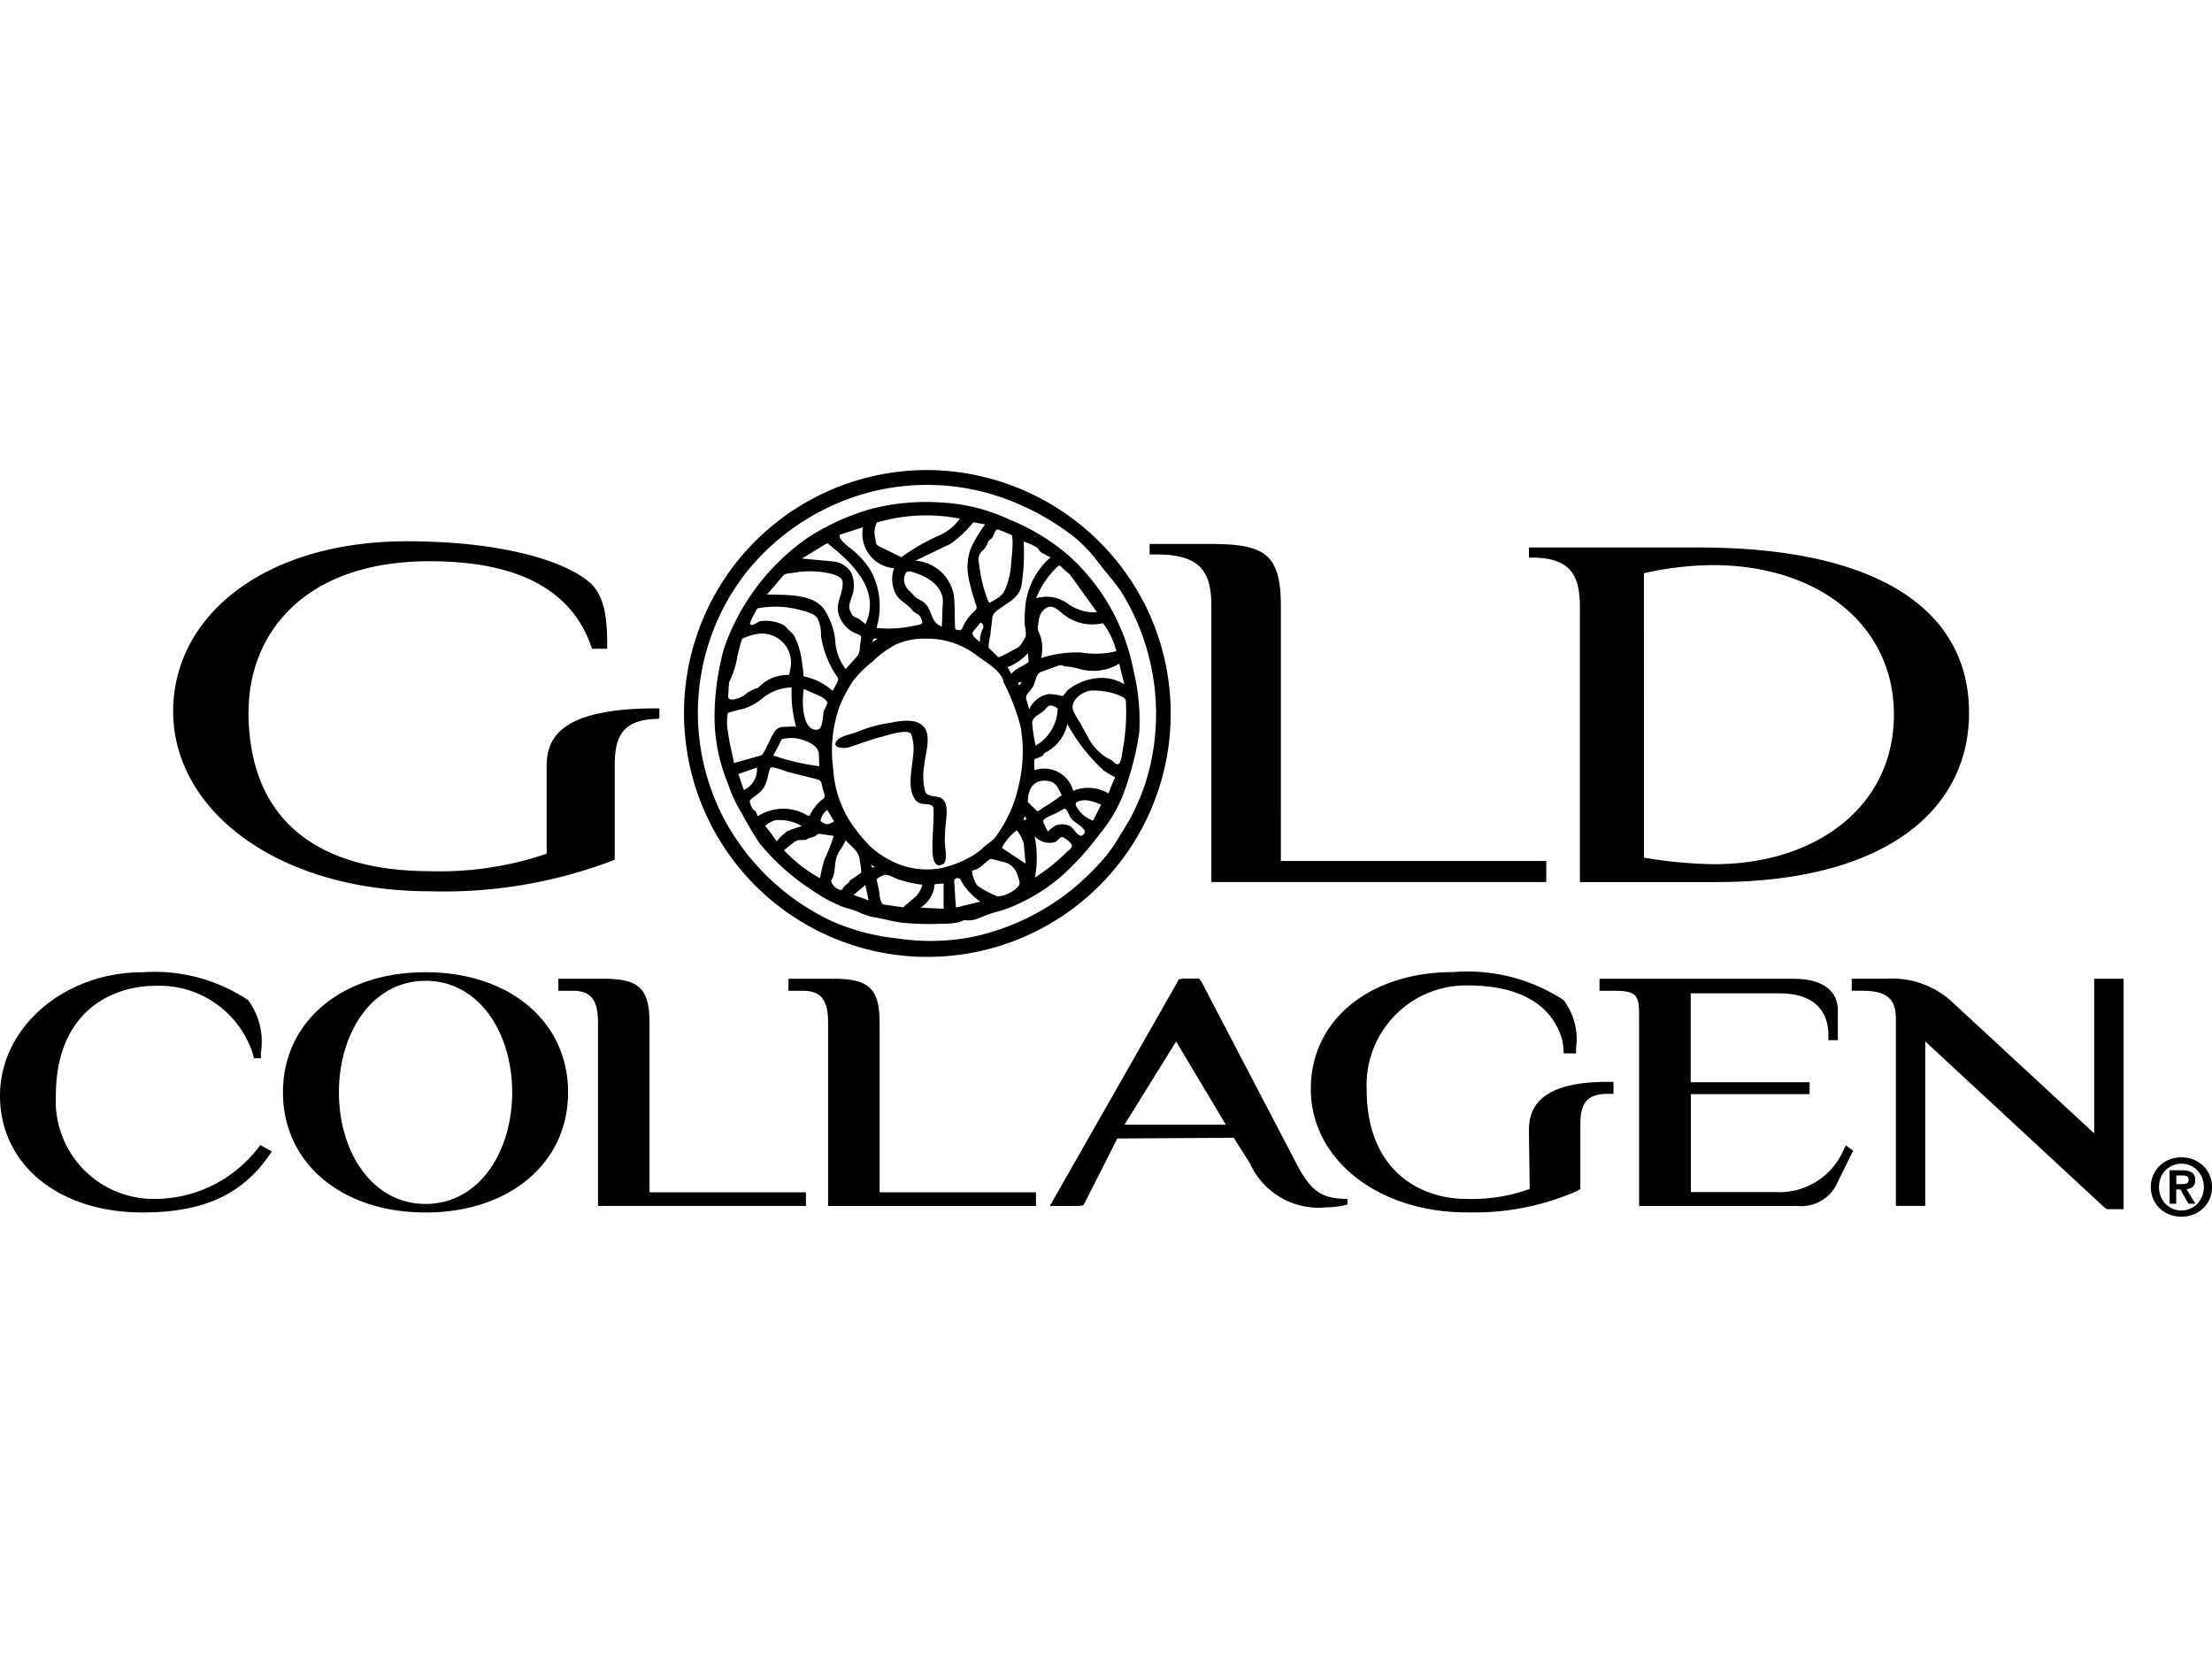 <svg xmlns="http://www.w3.org/2000/svg" width="80" height="60" viewBox="0 0 80 60">
  <g id="Gold_Collagen" data-name="Gold Collagen" transform="translate(-710 -7752)">
    <path id="Gold_Collagen-2" data-name="Gold Collagen" d="M61.424,2.8c6.577,0,9.789,2.31,9.789,5.976,0,3.576-3.112,6.125-9.142,6.125H57.14V5c0-1.1-.249-1.834-1.744-1.834h-.1V2.8ZM59.456,14.018a16.473,16.473,0,0,0,2.54.237c3.687,0,6.5-2.09,6.5-5.41,0-3.245-2.739-5.407-6.55-5.407a11.478,11.478,0,0,0-2.491.294Zm-13.132.121h9.6V14.9H43.81V4.943c0-1.133-.278-1.89-1.954-1.89h-.279V2.674H43.81c1.957,0,2.515.379,2.515,2.268ZM8.987,8.722c0,4.338,3,5.785,6.552,5.785a11.959,11.959,0,0,0,4.231-.631V10.729c0-.949.371-2.11,3.962-2.11.115,0,.115.005.115.005v.35A.211.211,0,0,1,23.732,9c-1.295.036-1.5.747-1.5,1.695v3.4a17.179,17.179,0,0,1-6.688,1.139c-5.459,0-9.281-2.894-9.281-6.509,0-3.438,3.275-6.149,8.461-6.149,3.276,0,5.57.651,6.553,1.446.682.544.682,1.628.682,2.441h-.547c-.684-2.078-2.592-3.165-5.868-3.165-4.64,0-6.552,2.712-6.552,5.428M33.538,0a8.791,8.791,0,0,0-8.7,10.114,8.8,8.8,0,1,0,16.643-5.1A8.874,8.874,0,0,0,33.538,0m8.168,10.134a7.564,7.564,0,0,1-.841,2.484c-.094.172-.483.8-.575.952a6.631,6.631,0,0,1-.772.917,8.52,8.52,0,0,1-4.467,2.421,8.029,8.029,0,0,1-2.626.028,7.794,7.794,0,0,1-2.444-.669,8.56,8.56,0,0,1-3.715-3.506,8.244,8.244,0,0,1,.755-9.1A8.511,8.511,0,0,1,31.182.877a8.24,8.24,0,0,1,5.2.17,9.23,9.23,0,0,1,2.464,1.371,5.266,5.266,0,0,1,.916.975c.277.36.587.692.831,1.075a8.4,8.4,0,0,1,1.115,5.666m-7.6,1.776c-.164-.162-.543-.051-.644-.275a2.17,2.17,0,0,1-.037-.951c.028-.392.288-1.1-.043-1.427s-.979-.147-1.375-.085a4.754,4.754,0,0,0-1.008.3c-.206.081-.62.142-.748.331-.187.274.324.268.458.223.4-.133.786-.278,1.19-.384.2-.054.958-.3,1.054-.087a1.622,1.622,0,0,1,.069.762c-.033.472-.215,1.128.047,1.563a.386.386,0,0,0,.292.192c.166.023.4-.013.4.2.015.462-.045.923-.041,1.386,0,.221.01.812.4.588.154-.124.057-.59.047-.755a6.6,6.6,0,0,1,.052-.844c.021-.225.056-.555-.12-.733M41,7.272a7.488,7.488,0,0,0-2.357-4.186,7.679,7.679,0,0,0-2.147-1.3,6.564,6.564,0,0,0-2.448-.612,7.971,7.971,0,0,0-2.532.229A8.486,8.486,0,0,0,29.2,2.456a8.113,8.113,0,0,0-3.018,4,9.513,9.513,0,0,0-.34,2.425,6.312,6.312,0,0,0,.486,2.459,4.984,4.984,0,0,0,.514,1.1,11.559,11.559,0,0,0,.647,1.083,8.464,8.464,0,0,0,1.921,1.7,5.585,5.585,0,0,0,1.056.569c.175.065.358.1.53.169a2.575,2.575,0,0,0,.592.21c.394.056.739.178,1.139.21a10.387,10.387,0,0,0,1.353.026,2.535,2.535,0,0,0,.6-.054c.124-.039.129-.08.263-.069a.944.944,0,0,0,.292-.022c.172-.042.333-.132.5-.188.215-.076.435-.127.651-.2a6.558,6.558,0,0,0,2.136-1.306,10.312,10.312,0,0,0,1.25-1.405,5.171,5.171,0,0,0,.963-1.748,10.589,10.589,0,0,0,.469-1.933A7.6,7.6,0,0,0,41,7.272m-.456,0c.04.159.079.318.118.476a1.56,1.56,0,0,0-1.086-.207,1.912,1.912,0,0,0-.981.439c-.052.068-.107.136-.161.2a1.968,1.968,0,0,0-.5-.079.944.944,0,0,0-.711.551c-.034-.12-.07-.238-.106-.356-.053-.183.155-.3.246-.466s.105-.466.285-.528l.273-.1c.133-.047.267-.1.4-.141.06-.022.155.031.216.043a1.837,1.837,0,0,1,.448.074,1.845,1.845,0,0,0,1.494-.175c.021.087.043.174.062.26m-2.29,1.355a1.584,1.584,0,0,1-.794,1.347,5.444,5.444,0,0,1-.124-.794c-.04-.25.359-.37.467-.515.159-.215.256-.15.451-.038M36.669,7.271c-.031.031-.063.063-.095.093-.047-.077-.09-.156-.134-.235a1.924,1.924,0,0,0,.74-.509c.008.1.015.208.02.312,0,.046-.454.266-.53.34m.194.513c-.129-.134.084-.1.087-.134,0,.038-.067.107-.087.134m3.02-2.254a2.7,2.7,0,0,1,.489,1.02,3.072,3.072,0,0,1-1.257.048,4.284,4.284,0,0,0-1.463.2,1.532,1.532,0,0,0-.018-.773c-.041-.14-.127-.235-.1-.378.048-.243.038-.438.225-.6.232-.208.413-.068.626.108a1.675,1.675,0,0,0,1.5.383m-1.2-1.771q.495.686.99,1.374a1.642,1.642,0,0,1-1.013-.277,1.3,1.3,0,0,0-1.19-.227,3.138,3.138,0,0,1,.761-1.133c.1-.1.123-.017.22.067l.232.2m-1.752.464a7.585,7.585,0,0,0,.088-1.65A2.242,2.242,0,0,1,37.5,2.8c.08.071.087.14.192.2s.2.108.3.159a2.69,2.69,0,0,0-.919,1.883,3.091,3.091,0,0,0-.008.556c.008.1.067.366.02.445l-.138.234c-.084.142-.2.178-.354.254a2.641,2.641,0,0,1-.488.243c-.056-.057-.113-.113-.169-.169l-.169-.168c-.045-.046.045-.424.052-.5.022-.2.049-.4.07-.6.02-.178.221-.292.362-.392.3-.209.579-.347.684-.728M35.877,2.457c.071-.078.117-.348.222-.307l.471.188c.11.043.013.895,0,1.013A2.617,2.617,0,0,1,36.3,4.422a.938.938,0,0,1-.3.261,2.006,2.006,0,0,1-.223.119,1.668,1.668,0,0,1-.094-.212,5.237,5.237,0,0,1-.276-1.222.442.442,0,0,1,.15-.475.64.64,0,0,0,.171-.283c.044-.1.067-.071.148-.153m-.336,3.289a1.071,1.071,0,0,0-.1.476c-.09-.085-.359-.255-.241-.391.057-.068.112-.132.17-.2.011-.013.08-.114.1-.114a.169.169,0,0,1,.077.228M35.2,1.887l.428.079a5.318,5.318,0,0,0-.513.851,2,2,0,0,0-.092,1.043A6.915,6.915,0,0,0,35.3,4.87c.061.184-.026.186-.148.318a1.882,1.882,0,0,0-.3.418c-.042.077-.055.2-.153.184-.149-.027-.154.008-.16-.154-.016-.369,0-.76-.044-1.127A1.531,1.531,0,0,0,33.11,3.277q.626-.3,1.25-.6a3.8,3.8,0,0,0,.844-.794M34.1,4.783c-.015.291-.024.586-.037.879-.445-.168-.324-.616-.649-.876-.131-.1-.261-.125-.369-.257s-.246-.206-.31-.376a.48.48,0,0,1,.015-.408c.06-.16.317-.036.45.011.448.162.919.507.9,1.027M31.713,1.9a6.3,6.3,0,0,1,3-.143,1.8,1.8,0,0,1-.758.614,7.36,7.36,0,0,0-1.357.781l-.8-.392c-.138-.067-.115-.14-.142-.29a.809.809,0,0,1,.058-.57m-1.344.441.842-.275a1.247,1.247,0,0,0,1.127,1.485,1.14,1.14,0,0,0,.1,1c.158.217.4.307.558.521.064.091.208.114.28.225a.561.561,0,0,1,.077.2c.03.1-.222.116-.3.133a4.065,4.065,0,0,1-1.355.078,2.7,2.7,0,0,0-.169-2,2.821,2.821,0,0,0-.642-.771c-.137-.128-.571-.393-.518-.6M31.736,6.1c-.06.042-.126.081-.188.124.047-.145.028-.139.188-.124M29.917,2.642c.891.7,1.952,1.686,1.384,2.929l-.192-.155c-.1-.085-.233-.076-.308-.21-.14-.263-.086-.335,0-.608a1.162,1.162,0,0,0-.022-.9.886.886,0,0,0-.662-.394L29,3.2l.921-.557M27.984,4.221l.339-.4c.076-.09.234-.087.345-.1a3.358,3.358,0,0,1,.727-.059c.229.012,1.037.066,1.075.369.047.378-.222.705-.16,1.1a1.09,1.09,0,0,0,.592.755c.119.067.261.059.24.2-.015.119-.033.237-.047.355a.455.455,0,0,1-.134.336c-.125.141-.252.281-.377.42a1.878,1.878,0,0,1-.38-1.068,2.493,2.493,0,0,0-.386-1.071c-.4-.61-1.443-.531-2.079-.56l.246-.28m-.608.791a3.32,3.32,0,0,1,1.484.033c.21.053.585.129.706.322a1.309,1.309,0,0,1,.124.624,3.524,3.524,0,0,0,.5,1.357c.11.18.172.18.076.361-.052.092-.1.186-.153.28a2.242,2.242,0,0,0-.7-.425,2.169,2.169,0,0,0-.35-.1c-.013-.167-.031-.335-.058-.5a2.9,2.9,0,0,0-.238-.876.774.774,0,0,0-.221-.284c-.056-.039-.162-.184-.215-.2a1.451,1.451,0,0,0-.831-.137c-.1.021-.265.186-.364.122-.063-.041.2-.489.245-.577m2.408,3.72c-.033.176-.029.634-.22.659-.587.078-.568-1.113-.5-1.469q.312.135.623.274a.715.715,0,0,1,.226.189c.023.065-.1.279-.132.347m.383,3.982c-.137.059-.227.141-.36.064-.037-.022-.122-.051-.135-.091a.632.632,0,0,1,.244-.393c.085.14.168.281.25.42m-.539-2a8.356,8.356,0,0,1-1.663-.388c.08-.142.156-.292.233-.437a.541.541,0,0,1,.079-.152,1.334,1.334,0,0,1,.668,0c.263.072.654.231.666.534.008.147.011.293.017.441M26.363,7.688a3.306,3.306,0,0,0,.31-.971c.049-.205.1-.41.165-.611a1.776,1.776,0,0,1,.56-.179,1.047,1.047,0,0,1,1.188,1.248,1.591,1.591,0,0,1-.051.233,1.9,1.9,0,0,0-.26.019,1.522,1.522,0,0,0-.467.149,1.433,1.433,0,0,0-.387.3,1.233,1.233,0,0,0-.486.255c-.113.095-.624.306-.6.036.011-.158.022-.316.032-.474m.126,2.63A9.134,9.134,0,0,1,26.3,9.282a1.952,1.952,0,0,1,.024-.5c.19-.052.379-.112.574-.148a2.286,2.286,0,0,0,.734-.424,1.765,1.765,0,0,1,1-.35,4.517,4.517,0,0,0,.163,1.435c-.008-.035-.315-.009-.354-.009-.315,0-.365.063-.518.325-.052.089-.317.71-.4.71-.324.093-.651.183-.976.276-.017-.092-.036-.185-.058-.276m.213.673c.226-.078.449-.156.674-.236a.824.824,0,0,1-.473.815c-.067-.193-.133-.387-.2-.58m.7,1.534c-.038-.088-.05-.2-.145-.23a.657.657,0,0,1-.142-.319c.01-.071.241-.221.3-.27a.906.906,0,0,0,.229-.26,1.69,1.69,0,0,0,.114-.318c.019-.054.065-.34.117-.368.095-.051.534.135.635.16l.948.238c.267.069.231.091.3.377.031.131.127.282.006.361a1.2,1.2,0,0,0-.3.3c-.037.051-.074.1-.109.158-.065.1-.05.193-.176.124a1.694,1.694,0,0,0-1.778.043m.687.906a6.581,6.581,0,0,0-.415-.558.883.883,0,0,1,.367-.206,1.573,1.573,0,0,1,.958.214,4.076,4.076,0,0,0-.523.183,1.79,1.79,0,0,0-.387.366m1.741.619a4.974,4.974,0,0,0-.172.717,5.4,5.4,0,0,1-1.306-1.015l.342-.271c.183-.144.229-.076.472-.108.061-.07.267-.09.355-.16s.085-.057.2-.042l.431.063a6.681,6.681,0,0,1-.317.816m.9.8c-.028.1-.159.147-.221.235s-.06.135-.172.085a.435.435,0,0,1-.284-.318c.189-.274.092-.615.222-.914.086-.2.225-.336.3-.545.2.213.48.393.51.691.006.059.088.46.044.49-.132.094-.264.185-.4.276m.137.519.425-.357c.039.185.081.37.12.557l-.546-.2m.678-.992c-.011-.021-.087-.159-.025-.089.183.117.121.078.025.089m1.12,1.441-.694-.1c-.158-.022-.16-.408-.191-.547-.024-.112-.049-.226-.074-.337-.016-.076.132-.119.189-.154.185-.111.377.054.573.12a4.377,4.377,0,0,0,.892.2,1.083,1.083,0,0,1-.222.408l-.473.406m1.46.054c-.277-.012-.556-.026-.834-.04a1.123,1.123,0,0,0,.485-.681c.024-.121-.018-.167.107-.175l.242-.016v.913m-.033-1.48a2.822,2.822,0,0,1-1.6-.135,3.436,3.436,0,0,1-1-.619,6.134,6.134,0,0,1-.67-.8,3.968,3.968,0,0,1-.689-2,4.868,4.868,0,0,1,.208-2.232,4.874,4.874,0,0,1,.525-.994,3.861,3.861,0,0,1,.67-.664,3.78,3.78,0,0,1,.831-.619,2.514,2.514,0,0,1,1.091-.225,2.94,2.94,0,0,1,1.9.633c.294.217.773.485.91.843,0,.009.007.019.01.031a.249.249,0,0,0,.022.08,7.937,7.937,0,0,1,.612,1.611,5.235,5.235,0,0,1-.072,2.112,4.807,4.807,0,0,1-.881,1.917,3.335,3.335,0,0,1-.343.274,2.4,2.4,0,0,1-.422.335,3.766,3.766,0,0,1-1.107.45m.481,1.434c-.021-.312-.04-.625-.061-.938-.007-.107.092-.151.209-.1a2.235,2.235,0,0,0,.74.829l-.888.213m1.507-.4a3.6,3.6,0,0,1-.673-.355c-.1-.049-.163-.223-.2-.322a1.023,1.023,0,0,1-.052-.255,1.3,1.3,0,0,0,.23-.084c.117-.056.39-.365.48-.341.165.042.33.086.5.127a.686.686,0,0,1,.43.434c.034.128.134.309.044.417a1.107,1.107,0,0,1-.759.377m.156-1.755a1.863,1.863,0,0,1,.54-.638,1.434,1.434,0,0,1,.251.479c.022.243.045.485.067.728-.287-.189-.572-.38-.858-.569m.8-.989a.328.328,0,0,1,.023-.155.689.689,0,0,1,.076.1.441.441,0,0,1-.1.051m.14-.665c0-.426.171-.8.648-.771.365.023.435.228.575.521a6.55,6.55,0,0,1-.7.473c-.046.03-.151.139-.2.092-.107-.106-.216-.212-.326-.316m.259,2.732a3.907,3.907,0,0,0-.013-1.506.71.71,0,0,0,.742.223c.088-.041.2-.221.287-.174a.815.815,0,0,1,.3.247c.084.119-.076.2-.162.287-.119.115-.24.227-.364.335a7.186,7.186,0,0,1-.788.588m1.729-1.538c-.163.125-.326-.267-.477-.331a.649.649,0,0,0-.464-.028c-.049.015-.333.2-.315.249-.031-.076-.2-.35-.17-.42.033-.09.4-.225.485-.272s.172-.1.258-.146.178.2.212.266c.105.2.247.227.4.369.106.09.22.2.07.314m.377-.524a1.058,1.058,0,0,1-.623-.547c-.08-.166.284-.2.407-.186a1.9,1.9,0,0,1,.505.161c-.1.19-.193.379-.289.571m.538-.991a1.443,1.443,0,0,0-1.261-.085,1.084,1.084,0,0,0-1.4-.744c0-.056-.028-.38.011-.4l.248-.1c.062-.025.057-.081.1-.122A1.492,1.492,0,0,0,38.6,9.181a6.487,6.487,0,0,0,1.312,1.681,3.041,3.041,0,0,0,.41.244c.008.027-.05.129-.06.154-.06.148-.119.3-.178.443m.519-1.578c-.019.1-.056.591-.223.508-.1-.037-.14-.138-.227-.164a1.48,1.48,0,0,1-.312-.2,1.888,1.888,0,0,1-.468-.559c-.105-.194-.213-.387-.317-.583a2.379,2.379,0,0,1-.254-.461c-.093-.372.405-.7.724-.694a2.849,2.849,0,0,1,.688.087,2.21,2.21,0,0,1,.341.126c.172.083.163.117.169.305a7.281,7.281,0,0,1-.121,1.634M5.156,26.85c2.168,0,3.575-.63,4.566-2.046l.085-.127.027-.035-.043-.022-.332-.183-.038-.025-.029.033-.117.148A4.722,4.722,0,0,1,5.634,26.36a3.539,3.539,0,0,1-3.613-3.735c0-2.986,1.964-3.972,3.613-3.972a3.548,3.548,0,0,1,3.513,2.471l.028.115.01.035h.25v-.189a2.541,2.541,0,0,0-.461-1.914,6.109,6.109,0,0,0-3.818-1.008c-2.844,0-5.156,2-5.156,4.463,0,2.489,2.119,4.225,5.156,4.225m10.236,0c-3.039,0-5.158-1.786-5.158-4.344s2.119-4.345,5.158-4.345,5.154,1.788,5.154,4.345-2.118,4.344-5.154,4.344m0-8.379c-1.933,0-3.134,1.88-3.134,4.034s1.2,4.036,3.134,4.036,3.132-1.882,3.132-4.036-1.2-4.034-3.132-4.034m49.6,8.143a1.439,1.439,0,0,0,1.392-.707l.557-1.129.08-.165-.261-.189-.021.033-.053.106a2.524,2.524,0,0,1-2.478,1.548H61.152V22.571H65.4l.047,0v-.43h-4.3V18.926h3.2c1.593,0,1.779,1,1.779,1.506v.188h.343V19.539c0-.52-.321-1.14-1.62-1.14h-7v.435h.531c.766,0,.9.139.9.819v6.962h5.713Zm11.811.117V18.445l0-.046H75.789l-.05,0v5.591l-5.212-4.822a3.211,3.211,0,0,0-2.308-.771H66.971v.435h.373c.88,0,1.222.281,1.222,1v6.779H69.63V20.664l6.482,6.008.087.059h.605Zm-47.656-.117v-.493H23.491V20.014c0-1.254-.37-1.614-1.648-1.616H20.194v.435h.534c.766,0,.9.5.9,1.18v6.6h7.519Zm8.32,0v-.493H31.813V20.016c0-1.254-.373-1.617-1.648-1.617l-1.436,0-.163,0h-.05v.435h.533c.765,0,.9.5.9,1.182v6.6h7.52Zm10.413.059a2.735,2.735,0,0,1-2.68-1.61l-.581-.915-4.209.026L39.227,26.51l-.047.08-.143.025H37.968l.038-.066.121-.211L42.592,18.5l.044-.083.147-.024h.578l.088.107,3.507,6.715c.467.842.808,1.087,1.58,1.141l.153.009.044,0v.2l-.038.006-.126.032a3.475,3.475,0,0,1-.689.064m-7.212-2.99h3.668l-1.8-3.01Zm12.367,3.168a9.248,9.248,0,0,0,4-.769L57.156,26V23.683c0-.664.139-1.122.984-1.122h.214v-.434H58.14c-2.5,0-2.845.98-2.845,1.76L55.324,26a6.16,6.16,0,0,1-2.287.361c-1.649,0-3.61-.992-3.61-3.974A3.6,3.6,0,0,1,53.1,18.64c1.787,0,3.011.646,3.393,1.947a2.647,2.647,0,0,1,.048.3c.009.125.011.21.011.21H57V20.9a2.329,2.329,0,0,0-.455-1.735,6.365,6.365,0,0,0-3.982-1.008c-3.036,0-5.156,1.738-5.156,4.226,0,2.545,2.424,4.463,5.633,4.464M77.88,25.486a1.012,1.012,0,0,1,.243-.338,1.115,1.115,0,0,1,.352-.217,1.2,1.2,0,0,1,.838,0,1.119,1.119,0,0,1,.352.217,1.038,1.038,0,0,1,.244.338,1.054,1.054,0,0,1,.091.443,1.041,1.041,0,0,1-.335.786,1.059,1.059,0,0,1-.352.215,1.216,1.216,0,0,1-.838,0,1.056,1.056,0,0,1-.352-.215,1.035,1.035,0,0,1-.243-.339,1.062,1.062,0,0,1-.092-.447,1.046,1.046,0,0,1,.092-.443m.265.783a.848.848,0,0,0,.173.27.791.791,0,0,0,.256.176.814.814,0,0,0,.319.063.8.8,0,0,0,.316-.063.782.782,0,0,0,.257-.176.883.883,0,0,0,.175-.27.92.92,0,0,0,0-.678.865.865,0,0,0-.175-.266.8.8,0,0,0-.572-.239.794.794,0,0,0-.575.239.831.831,0,0,0-.173.266.943.943,0,0,0,0,.678m.774-.944a.639.639,0,0,1,.35.08.308.308,0,0,1,.123.278.378.378,0,0,1-.025.141.262.262,0,0,1-.067.1.306.306,0,0,1-.1.057.55.55,0,0,1-.124.026l.322.527h-.251l-.294-.515h-.148v.515h-.24V25.324Zm0,.5a.436.436,0,0,0,.171-.029c.043-.019.066-.066.066-.139a.126.126,0,0,0-.023-.078.142.142,0,0,0-.059-.044.328.328,0,0,0-.08-.023c-.03,0-.058,0-.085,0h-.2v.316Z" transform="translate(710 7769)"/>
    <rect id="Rectángulo_4947" data-name="Rectángulo 4947" width="80" height="60" transform="translate(710 7752)" fill="none"/>
  </g>
</svg>
